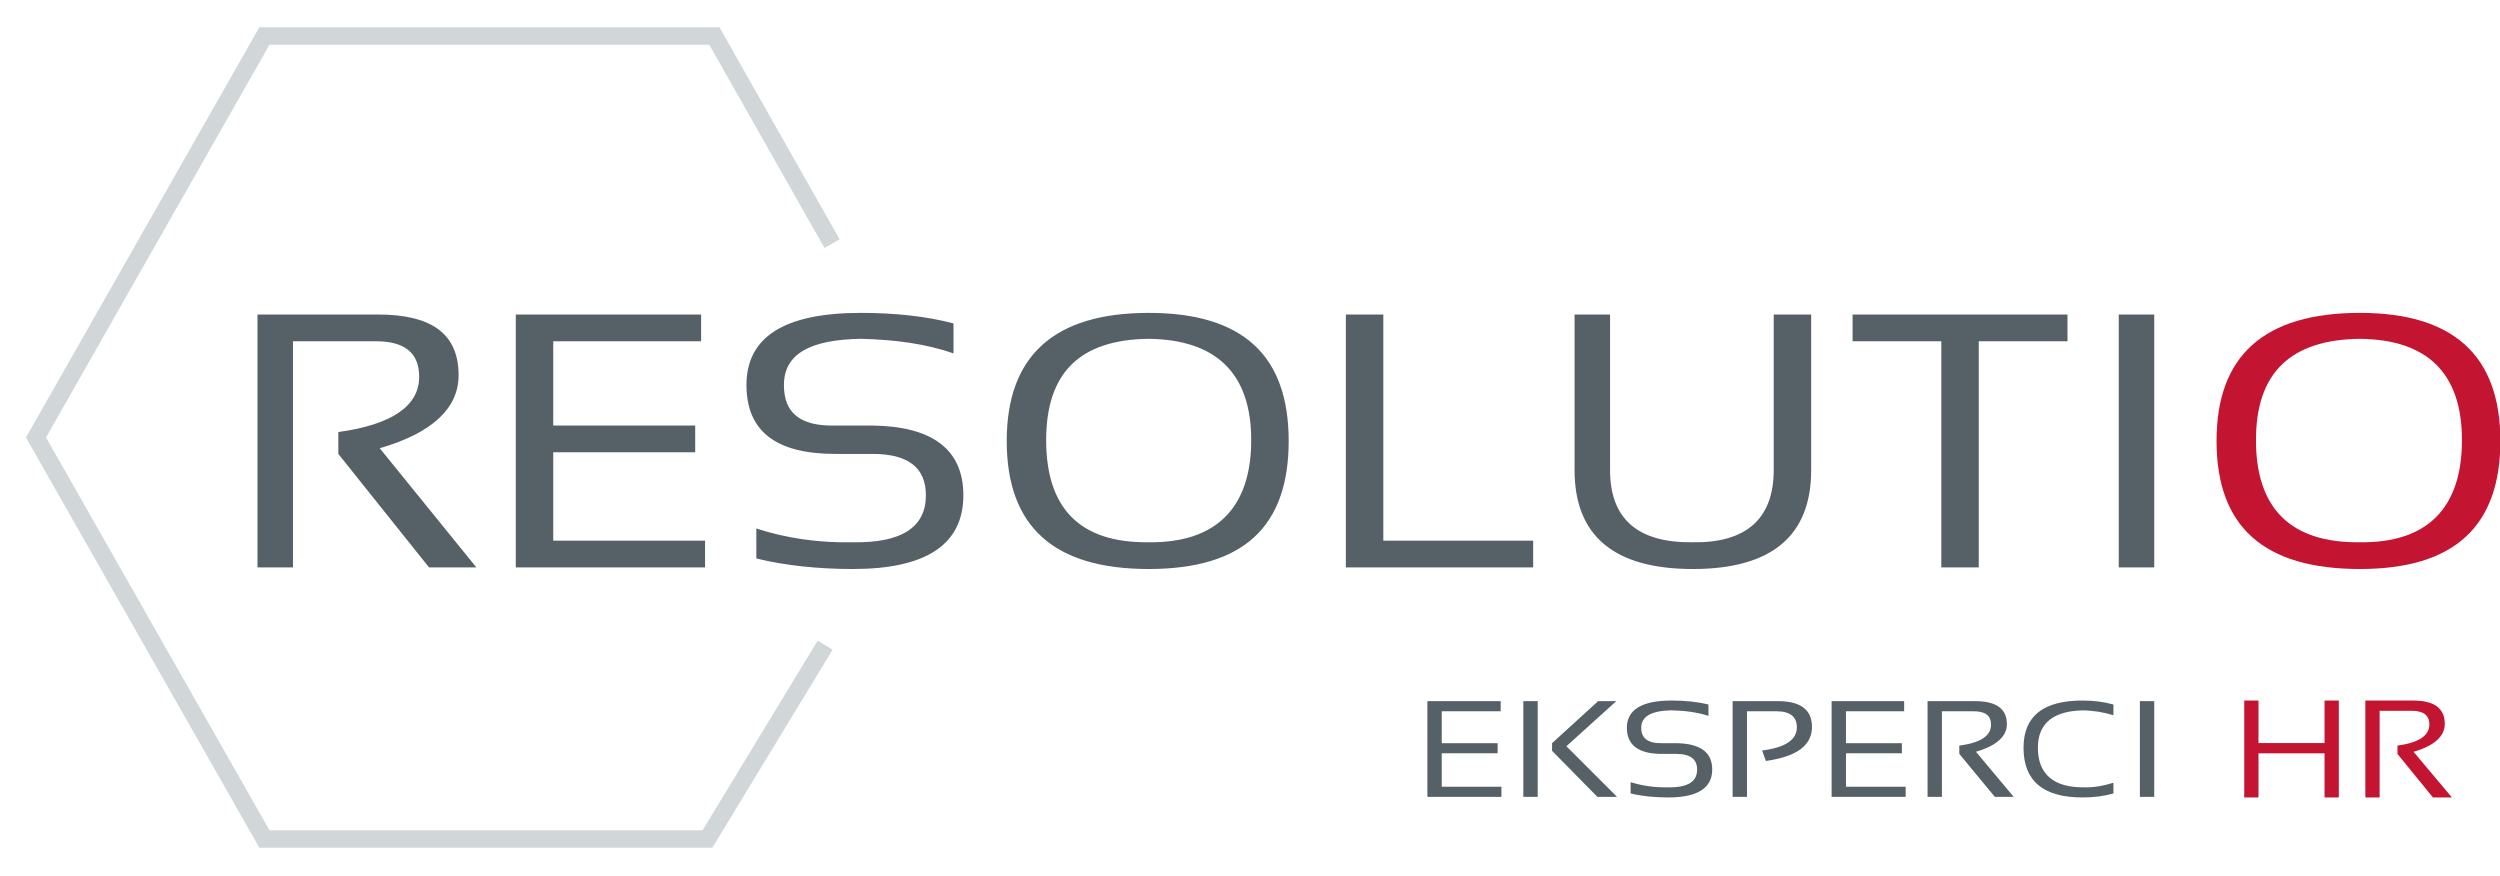 <svg xmlns="http://www.w3.org/2000/svg" xmlns:xlink="http://www.w3.org/1999/xlink" xmlns:serif="http://www.serif.com/" width="100%" height="100%" viewBox="0 0 896 314" xml:space="preserve" style="fill-rule:evenodd;clip-rule:evenodd;">    <g transform="matrix(1,0,0,1,-781.865,-832.485)">        <g transform="matrix(2.481,0,0,2.481,737.697,780.876)">            <path d="M55,102.765L55,66.234L72.374,66.234C80.349,66.234 84.051,69.161 84.051,75.015C84.051,79.699 80.349,83.329 72.659,85.553L86.615,102.765L79.779,102.765L66.677,86.373L66.677,83.212C74.367,82.158 78.355,79.465 78.355,75.25C78.355,71.854 76.361,70.098 72.089,70.098L60.126,70.098L60.126,102.765L55,102.765M119.085,66.234L119.085,70.098L97.723,70.098L97.723,82.275L118.23,82.275L118.23,86.139L97.723,86.139L97.723,98.901L119.654,98.901L119.654,102.765L92.311,102.765L92.311,66.234L119.085,66.234M127.06,101.477L127.06,97.145C131.332,98.55 136.174,99.253 141.016,99.136C148.137,99.253 151.555,96.911 151.555,92.344C151.555,88.363 148.991,86.373 143.864,86.373L138.453,86.373C129.908,86.373 125.636,83.094 125.636,76.42C125.636,69.512 131.047,66 142.155,66C146.997,66 151.555,66.468 155.542,67.522L155.542,71.854C151.555,70.449 146.997,69.863 142.155,69.746C134.75,69.863 131.047,71.971 131.047,76.42C131.047,80.401 133.326,82.392 138.453,82.275L143.864,82.275C152.409,82.392 156.966,85.67 156.966,92.344C156.966,99.487 151.555,103 141.016,103C136.174,103 131.332,102.531 127.06,101.477M168.929,84.382C168.929,94.218 173.771,99.253 183.74,99.136C193.424,99.253 198.55,94.218 198.55,84.382C198.55,74.664 193.424,69.863 183.74,69.746C173.771,69.863 168.929,74.664 168.929,84.382M163.232,84.5C163.232,72.205 170.068,66 183.74,66C197.411,66 203.962,72.205 203.962,84.5C203.962,96.911 197.411,103 183.74,103C170.068,103 163.232,96.911 163.232,84.5M217.634,66.234L217.634,98.901L239.28,98.901L239.28,102.765L212.222,102.765L212.222,66.234L217.634,66.234M245.261,88.715L245.261,66.234L250.388,66.234L250.388,88.715C250.388,95.74 254.376,99.253 262.351,99.136C270.041,99.253 274.029,95.74 274.029,88.715L274.029,66.234L279.44,66.234L279.44,88.715C279.44,98.199 273.744,103 262.351,103C250.958,103 245.261,98.199 245.261,88.715M316.467,66.234L316.467,70.098L303.65,70.098L303.65,102.765L298.239,102.765L298.239,70.098L285.422,70.098L285.422,66.234L316.467,66.234M329,66.234L329,102.765L323.873,102.765L323.873,66.234L329,66.234Z" style="fill:rgb(86,96,103);fill-rule:nonzero;"></path>        </g>        <g transform="matrix(2.481,0,0,2.481,737.697,780.876)">            <path d="M343.693,84.382C343.693,94.218 348.668,99.253 358.715,99.136C368.427,99.253 373.45,94.218 373.45,84.382C373.45,74.664 368.427,69.863 358.715,69.746C348.668,69.863 343.693,74.664 343.693,84.382M338,84.5C338,72.205 344.841,66 358.715,66C372.254,66 379,72.205 379,84.5C379,96.911 372.254,103 358.715,103C344.841,103 338,96.911 338,84.5Z" style="fill:rgb(195,20,50);fill-rule:nonzero;"></path>        </g>        <g transform="matrix(2.481,0,0,2.481,737.697,780.876)">            <path d="M342,136L342,122L344.062,122L344.062,128.147L353.6,128.147L353.6,122L355.662,122L355.662,136L353.6,136L353.6,129.628L344.062,129.628L344.062,136L342,136M359.497,136L359.497,122L366.36,122C369.454,122 370.968,123.121 370.968,125.365C370.968,127.16 369.454,128.551 366.457,129.403L372,136L369.261,136L364.137,129.717L364.137,128.506C367.198,128.102 368.745,127.07 368.745,125.455C368.745,124.153 367.907,123.48 366.199,123.48L361.559,123.48L361.559,136L359.497,136Z" style="fill:rgb(195,20,50);fill-rule:nonzero;"></path>        </g>        <g transform="matrix(2.481,0,0,2.481,737.697,780.876)">            <path d="M234.587,122.088L234.587,123.55L226.073,123.55L226.073,128.158L234.15,128.158L234.15,129.62L226.073,129.62L226.073,134.449L234.696,134.449L234.696,135.911L224,135.911L224,122.088L234.587,122.088M239.935,122.088L239.935,135.911L237.861,135.911L237.861,122.088L239.935,122.088M251.286,122.088L244.083,128.601L251.396,135.911L248.558,135.911L242.009,129.265L242.009,128.158L248.667,122.088L251.286,122.088M253.36,135.424L253.36,133.784C254.997,134.316 256.853,134.582 258.818,134.537C261.655,134.582 262.965,133.696 262.965,131.968C262.965,130.462 261.983,129.708 259.909,129.708L257.835,129.708C254.561,129.708 252.814,128.468 252.814,125.943C252.814,123.329 254.997,122 259.254,122C261.219,122 262.965,122.177 264.602,122.575L264.602,124.215C262.965,123.683 261.219,123.462 259.254,123.417C256.416,123.462 254.888,124.259 254.888,125.943C254.888,127.449 255.871,128.202 257.835,128.158L259.909,128.158C263.402,128.202 265.148,129.443 265.148,131.968C265.148,134.67 262.965,136 258.818,136C256.853,136 254.997,135.822 253.36,135.424M268.095,135.911L268.095,122.088L274.644,122.088C277.918,122.088 279.556,123.329 279.556,125.81C279.556,128.468 277.373,130.107 272.898,130.727L272.352,129.221C275.735,128.778 277.373,127.67 277.373,125.854C277.373,124.348 276.39,123.55 274.426,123.55L270.169,123.55L270.169,135.911L268.095,135.911M292.872,122.088L292.872,123.55L284.467,123.55L284.467,128.158L292.544,128.158L292.544,129.62L284.467,129.62L284.467,134.449L293.09,134.449L293.09,135.911L282.393,135.911L282.393,122.088L292.872,122.088M296.255,135.911L296.255,122.088L303.132,122.088C306.188,122.088 307.716,123.196 307.716,125.411C307.716,127.183 306.188,128.556 303.241,129.398L308.698,135.911L305.969,135.911L300.839,129.708L300.839,128.512C303.896,128.113 305.424,127.094 305.424,125.5C305.424,124.215 304.66,123.55 302.913,123.55L298.329,123.55L298.329,135.911L296.255,135.911M323.106,135.424C321.687,135.822 320.268,136 318.63,136C312.955,136 310.117,133.607 310.117,128.822C310.117,124.259 312.955,122 318.63,122C320.268,122 321.687,122.177 323.106,122.575L323.106,124.126C321.687,123.683 320.268,123.462 318.849,123.417C314.483,123.462 312.191,125.234 312.191,128.822C312.191,132.632 314.483,134.582 318.849,134.537C320.268,134.582 321.687,134.316 323.106,133.873L323.106,135.424M329,122.088L329,135.911L326.926,135.911L326.926,122.088L329,122.088Z" style="fill:rgb(86,96,103);fill-rule:nonzero;"></path>        </g>        <g transform="matrix(2.481,0,0,2.481,737.697,780.876)">            <path d="M137,114L120,142L56,142L23,84L56,26L121,26L138,56" style="fill:none;fill-rule:nonzero;stroke:rgb(209,214,217);stroke-width:2.52px;"></path>        </g>    </g></svg>
